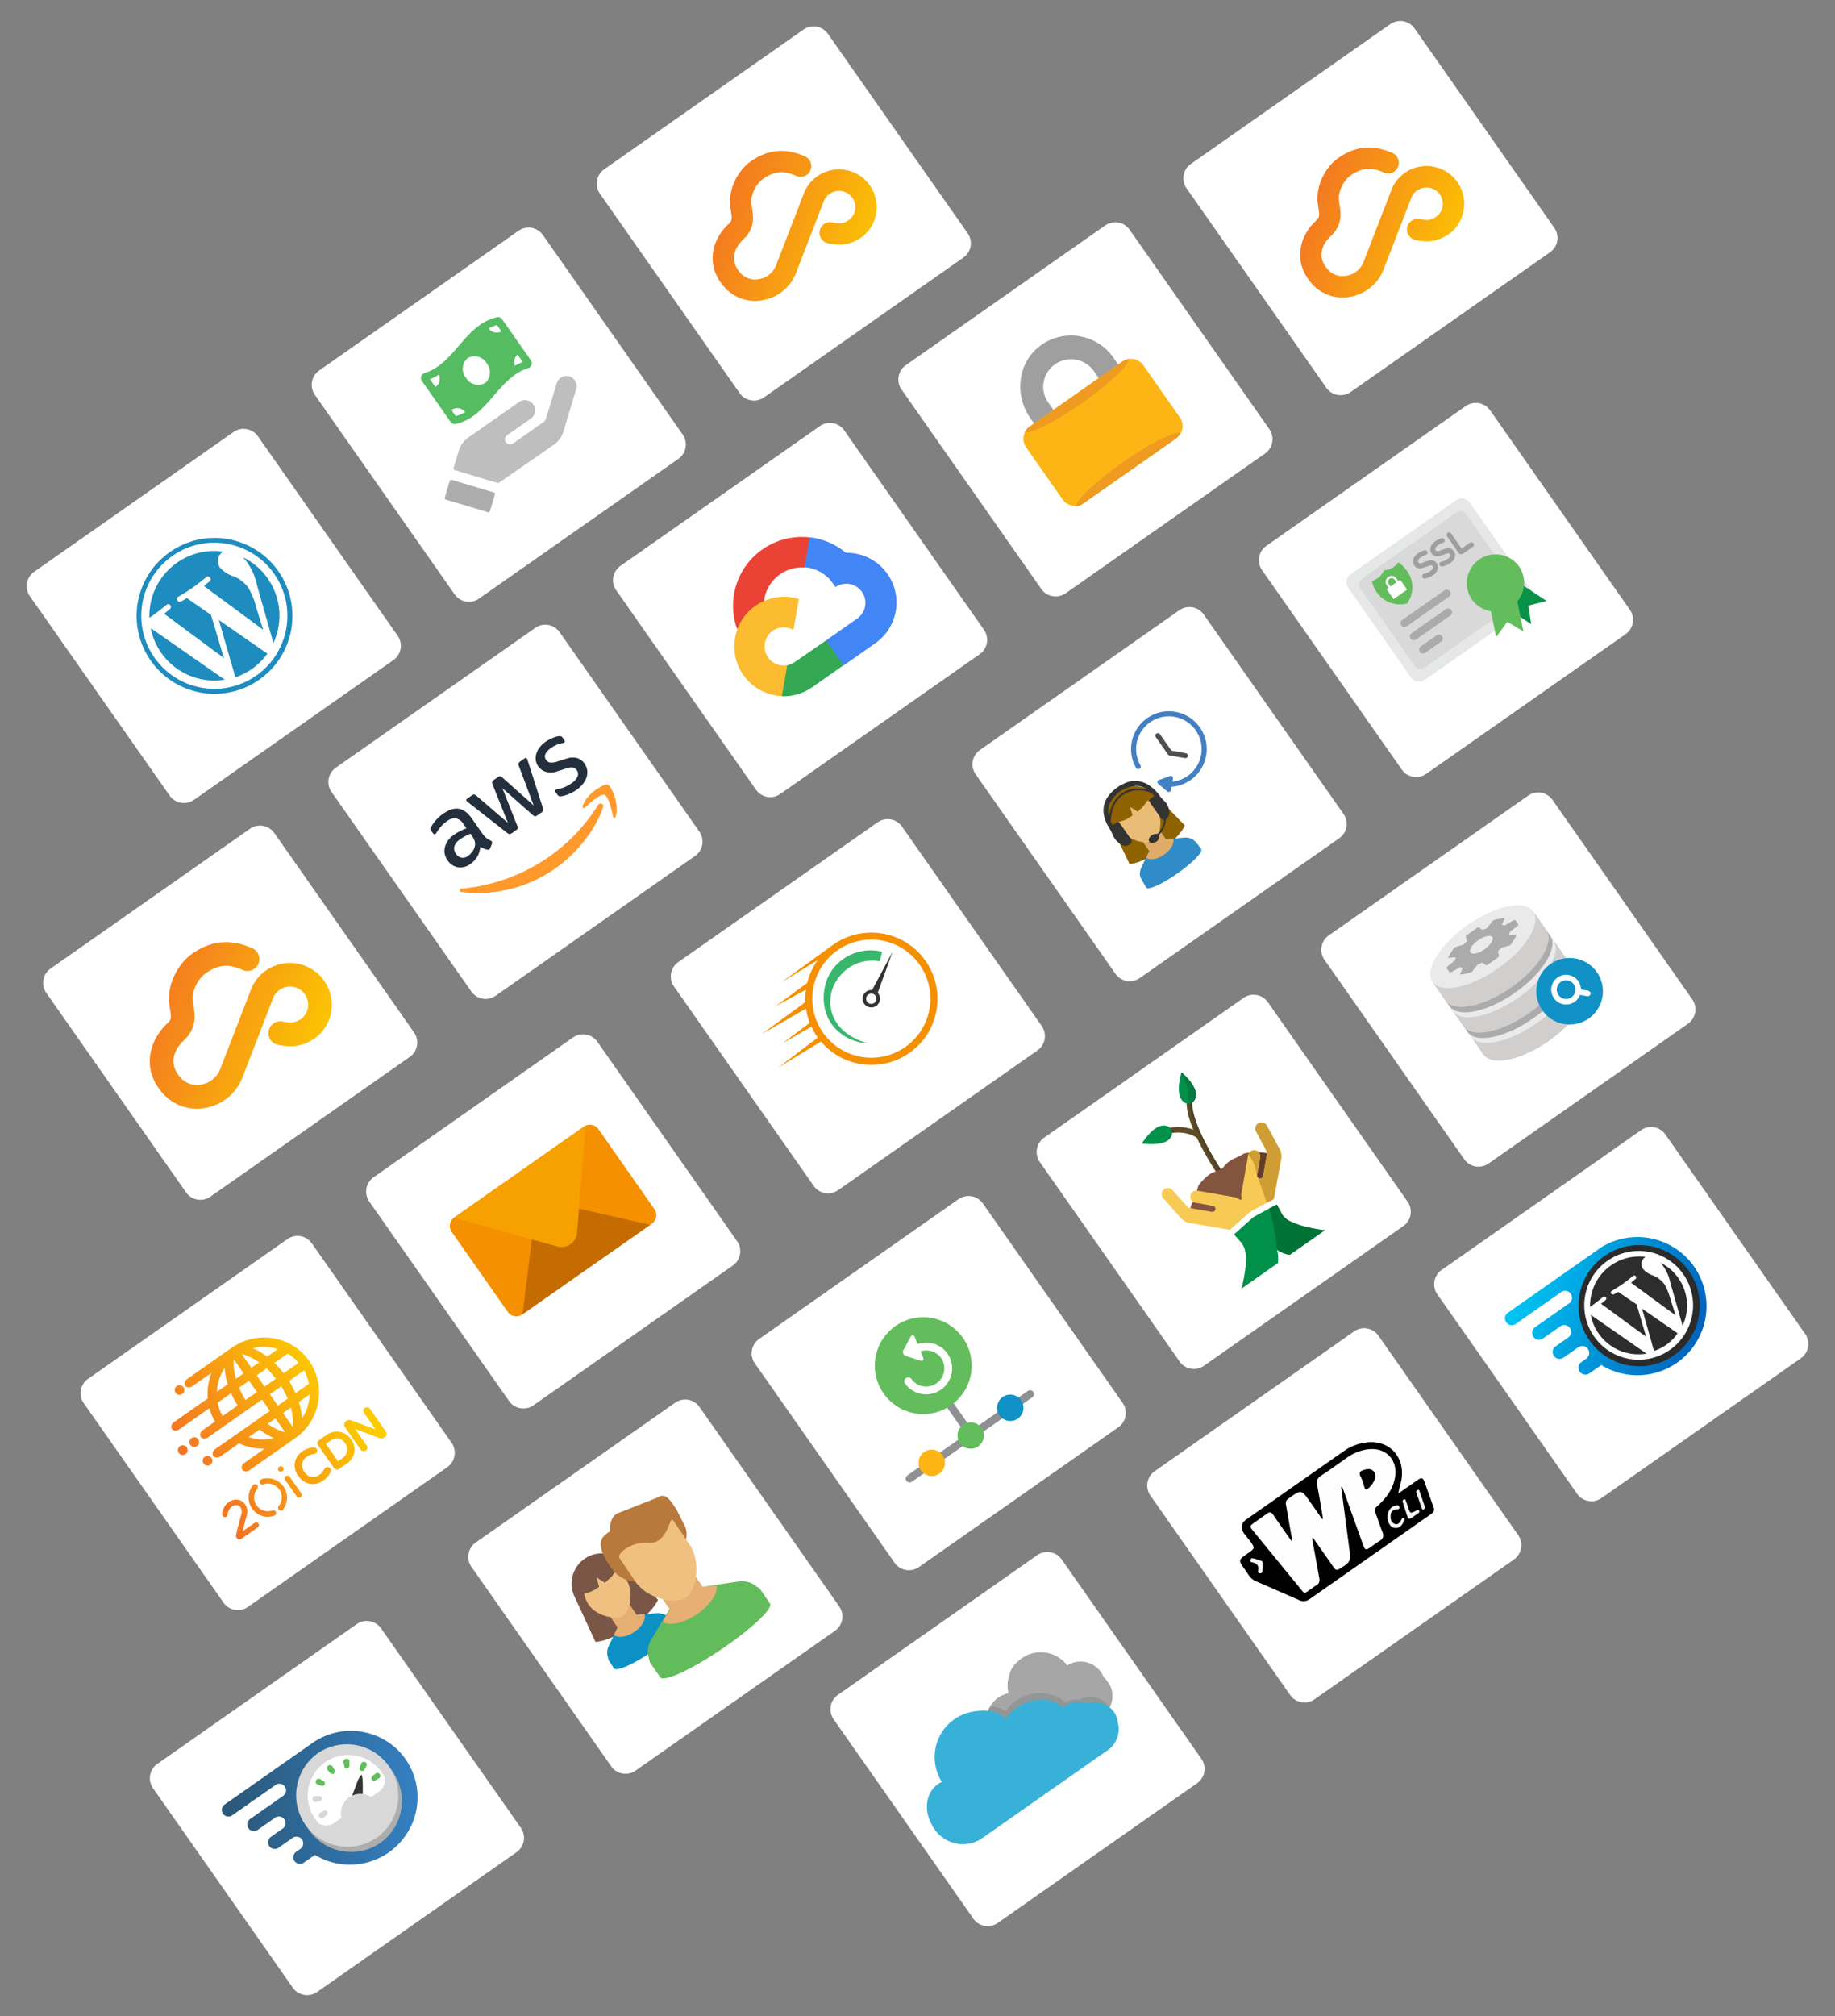 <?xml version="1.0" encoding="UTF-8"?> <svg xmlns="http://www.w3.org/2000/svg" xmlns:xlink="http://www.w3.org/1999/xlink" xmlns:v="https://vecta.io/nano" viewBox="0 0 942.227 1035.016"><rect x="0" y="0" width="942.227" height="1035.016" fill="#808080" stroke="none"/><style><![CDATA[.AU{fill:#fff}.AV{fill:none}.AW{stroke-linecap:round}.AX{stroke-linejoin:round}.AY{stroke-miterlimit:4}.AZ{fill:#eaeaea}.Aa{stroke-miterlimit:10.001}.Ab{stroke-width:4}.Ac{fill:#63bd5c}.Ad{fill:#d0cfce}.Ae{fill:#acabab}.Af{fill:#7a5647}.Ag{fill:#d8d8d8}.Ah{fill:#9e9e9e}.Ai{stroke:#9f9f9f}.Aj{fill:#8f6200}]]></style><g transform="translate(6494.43)"><use xlink:href="#H" class="AU"></use><g transform="translate(-4052.642 562.823)"><linearGradient id="A" gradientUnits="userSpaceOnUse" x1="-2268.364" y1="170.232" x2="-2267.385" y2="169.232" gradientTransform="matrix(78.123 -54.753 -40.713 -58.09 182476.047 -114205.617)"><stop offset="0" stop-color="#00c6f4"></stop><stop offset="1" stop-color="#0053b3"></stop></linearGradient><path d="M-1620.492 78.139l-21.168 14.836a1.28 1.28 0 0 0-.364.255l-25.181 17.648c-1.703.943-2.319 3.087-1.377 4.79s3.087 2.319 4.79 1.377l.058-.033a2.36 2.36 0 0 0 .491-.344l22.809-15.986c1.503-1.256 3.74-1.055 4.996.448a3.55 3.55 0 0 1-.448 4.996l-17.918 12.558c-1.504 1.255-1.706 3.491-.451 4.995 1.108 1.328 3.013 1.663 4.508.793l9.139-6.405a3.52 3.52 0 1 1 4.044 5.764l-6.198 4.344a3.55 3.55 0 0 0-1.284 4.849 3.55 3.55 0 0 0 4.849 1.284 2.36 2.36 0 0 0 .491-.344l7.304-5.119c1.616-1.133 3.844-.741 4.977.875s.741 3.844-.875 4.976l-2.129 1.492a3.55 3.55 0 1 0 3.416 6.227l.067-.038a2.36 2.36 0 0 0 .491-.344l5.871-4.114c16.691 10.253 38.533 5.035 48.787-11.656s5.035-38.533-11.656-48.787a35.47 35.47 0 0 0-38.256.721l.217-.057z" fill="url(#A)"></path><circle cx="-1600.149" cy="107.577" r="28.428" class="AU"></circle><path d="M-1598.654 108.984l6.158 21.737c2.252-.752 4.383-1.828 6.327-3.192 2.279-1.606 4.253-3.605 5.831-5.903l-.308-.165-18.008-12.477zm9.434-23.623a21.9 21.9 0 0 1 1.625 2.046c1.694 2.495 2.881 5.3 3.492 8.253l6.267 22.078c5.63-12.051.601-26.393-11.322-32.289l-.062-.088z" fill="#2b2b2b"></path><path d="M-1620.911 121.809c5.523 7.884 15.087 11.889 24.58 10.294l-28.615-19.918c.614 3.468 1.992 6.756 4.035 9.624l-.001-.001zm33.802-25.251a13.19 13.19 0 0 0-5.632-4.492c-2.061-.627-3.912-1.806-5.351-3.41-1.406-1.933-.981-4.639.95-6.048l.278-.195c-13.822-1.774-26.467 7.987-28.252 21.807a27.12 27.12 0 0 0-.235 3.892l1.324-.928c2.135-1.496 5.273-4.11 5.273-4.11a1.1 1.1 0 0 1 1.462-.006 1.04 1.04 0 0 1 .005 1.462l-.149.104s-1.022.907-2.241 1.856l23.144 16.935-4.902-16.629-9.494-6.414c-.722.496-1.487.925-2.286 1.283a1.04 1.04 0 0 1-1.372-.504c-.219-.451-.067-.994.354-1.267 0 0 3.59-2.103 5.616-3.523s5.293-4.123 5.293-4.123a1.02 1.02 0 0 1 1.43 1.45l-.165.116s-1.022.907-2.226 1.878l22.892 16.757-2.642-8.312c-.714-2.682-1.764-5.264-3.123-7.684l.049.103z" fill="#2d2d2d"></path><path d="M-1618.136 82.094c-14.015 9.947-17.313 29.371-7.367 43.386s29.371 17.313 43.386 7.366 17.313-29.371 7.366-43.386c-9.864-13.898-29.071-17.276-43.085-7.578l-.301.211zm33.724 48.119c-12.663 8.813-30.072 5.693-38.885-6.97s-5.693-30.072 6.97-38.885 30.072-5.693 38.885 6.97c8.773 12.604 5.726 29.926-6.821 38.781l-.149.104z" fill="#2b2b2b"></path></g></g><path d="M592.899 755.265l102.39-71.761a8.98 8.98 0 0 1 12.503 2.199l71.762 102.392a8.98 8.98 0 0 1-2.199 12.503l-102.39 71.761a8.98 8.98 0 0 1-12.503-2.199L590.7 767.768a8.98 8.98 0 0 1 2.199-12.503z" class="AU"></path><path d="M718.075 766.666l9.615-6.731c2.372-1.641 2.943-1.45 3.915 1.247l4.478 12.509c.557 1.507.354 2.436-1.095 3.446l-62.396 43.699a5.28 5.28 0 0 1-5.638.543l-22.271-9.727c-2.831-1.21-3.957-3.859-5.569-6.086-3.367-4.656-3.318-4.69 1.455-8.036 3.933-2.756 3.949-2.768 1.166-6.58l-2.932-3.694c-1.93-2.746-1.553-5.339 1.17-7.252l50.566-35.407a24.88 24.88 0 0 1 10.14-3.956c11.803-2.049 20.637 6.496 19.02 18.386-.343 2.518-1.337 4.837-1.624 7.64"></path><path d="M688.668 763.404l4.467 33.975c.44 3.007-.204 4.777-2.815 6.41-4.512 2.822-3.845 3.216-6.946-1.236L674.1 789.32c-.564.734-.2 1.361-.095 1.952l3.37 18.548c.408 2.039-.006 3.384-1.879 4.277-.377.222-.739.471-1.082.743-5.446 3.62-3.822 4.15-8.208-1.127l-22.6-27.629c-2.05-2.505-2.044-2.664.683-4.581l6-4.253c1.688-1.369 2.601-.947 3.72.734 2.892 4.342 5.955 8.57 9.215 13.221.341-1.768-.17-2.982-.375-4.204l-2.517-14.445a2.85 2.85 0 0 1 1.337-3.285c6.541-4.682 6.516-4.717 11.063 1.772l6.12 8.732.465-.166c-.962-5.616-1.77-11.265-2.956-16.833-.538-2.527-.018-3.957 2.182-5.364 4.497-2.876 8.789-6.07 13.161-9.143a23.73 23.73 0 0 1 10.615-4.221c9.257-1.245 15.653 5.428 13.949 14.649-1.118 6.045-4.703 10.651-9.167 14.585-1.212 1.069-1.401 1.865-.863 3.264 1.253 3.26 2.246 6.625 3.588 9.842.935 2.238.398 3.619-1.607 4.791-1.507.881-2.88 1.989-4.318 2.99-2.586 1.8-2.997 1.682-4.025-1.186l-10.336-28.817a6.95 6.95 0 0 0-.478-.904l-.393.139" fill="#fefefe"></path><path d="M713.499 782.535c-2.196-3.438-.847-8.377 2.483-9.445.839-.269 2.119-.755 2.516.395.505 1.469-.828 1.28-1.754 1.389-1.769.211-2.576 1.435-2.685 3.039-.113 1.672.073 3.42 1.802 4.287 1.941.974 2.804-.517 3.659-1.878.284-.45.278-1.372 1.181-.974.808.357.448 1.05.196 1.572-.809 1.67-1.701 3.31-3.849 3.482-1.455.166-2.862-.576-3.546-1.87" fill="#f7f7f7"></path><path d="M726.251 778.225c-3.006 2.107-3.005 2.106-4.14-1.414l-1.697-5.22c-.231-.69-.505-1.42.372-1.796 1.104-.474 1.042.602 1.271 1.148.37.882.627 1.816.927 2.722 1.134 3.448 1.136 3.452 4.231 1.814.452-.239.894-.684 1.354-.11.506.626.199 1.107-.384 1.501l-1.933 1.355" fill="#f5f5f5"></path><path d="M642.578 799.946c1.667-.046 3.115.863 4.69 1.224 1.011.233 1.09.937 1.038 1.79l-.126 3.651a1.01 1.01 0 0 1-.951 1.069c-.081.005-.162 0-.242-.015a.91.91 0 0 1-1.044-.758c-.022-.141-.011-.285.032-.421.59-2.656-.497-3.973-3.123-4.456-1.298-.239-.887-1.212-.274-2.088" fill="#f9f9f9"></path><path d="M729.916 773.954l-2.608-7.544c-.213-.626-.165-1.251.556-1.516.879-.322.945.369 1.144.964l2.544 7.353c.298.807.227 1.341-.605 1.643-.797.29-.757-.45-1.03-.899" fill="#f1f1f1"></path><path d="M705.564 755.58a4.38 4.38 0 0 1 .144 4.347c-.676 1.51-1.663 2.861-2.897 3.964-1.129 1.057-1.839 1.065-2.306-.64-.465-1.85-1.111-3.65-1.93-5.374-1-1.986.019-2.723 1.6-3.224 1.976-.626 3.932-.877 5.392.929" fill="#020202"></path><use xlink:href="#H" x="6184.424" y="218.142" class="AU"></use><path d="M569.181 863.946c-.077-.11-.168-.205-.249-.312l-.252-.402c-.581-.828-1.246-1.559-1.967-2.208a12.75 12.75 0 0 0-1.12-2.182c-3.796-5.918-11.671-7.637-17.589-3.84a17.02 17.02 0 0 0-17.584-6.319c-3.059.736-5.711 2.268-7.821 4.307-2.234 1.811-3.7 4.234-4.316 6.827a16.92 16.92 0 0 0-.428 9.395c-1.551.406-3.052.981-4.476 1.717l-.034.021a14.98 14.98 0 0 0-4.845 20.619 9.75 9.75 0 0 0-3.833 1.621c-3.738 3.035-4.634 8.378-2.089 12.466.005.008.01.016.015.024a9.45 9.45 0 0 0 12.998 3.097l31.305-21.94c4.744 2.038 11.071 1.296 16.391-2.432 7.493-5.252 10.132-14.411 5.894-20.458z" fill="#a6a6a6"></path><path d="M569.364 894.341l-65.694 46.042-7.835-47.39 11.564-10.593s-.717-4.822 1.116-5.751c2.393-1.144 5.688.274 8.024 1.826 1.142-1.827 2.59-3.443 4.283-4.776h0c7.779-6.154 18.8-6.043 26.453.268a8.33 8.33 0 0 1 6.905-1.29c5.724-3.48 11.417-1.435 15.527 3.67a11.55 11.55 0 0 1-1.229 2.289l.886 15.705z" opacity=".12" fill="#0d2830"></path><path d="M573.951 884.189c-.188-1.896-.828-3.729-1.963-5.35-2.991-4.268-8.53-5.835-13.837-4.406-4.073-1.213-8.563-.659-12.226 1.908-.056.039-.104.084-.158.124-4.645-3.672-10.726-4.82-16.14-3.059-3.06.662-6.021 1.997-8.633 4.081-1.693 1.333-3.142 2.949-4.283 4.776-.929-.615-1.887-1.15-2.863-1.619-.202-.218-.406-.415-.615-.558-2.417-1.677-6.621-2.104-10.644-1.768-.756.039-1.507.124-2.252.236l-.419.059-.17.03a23.65 23.65 0 0 0-15.908 10.303c-.736 1.112-1.358 2.275-1.888 3.468a12.26 12.26 0 0 0-.669 1.678 23.71 23.71 0 0 0 2.343 20.702c-.71.314-1.399.689-2.053 1.148-6.099 4.274-7.354 13.163-3.199 20.567a17.7 17.7 0 0 0 1.931 3.218 17.68 17.68 0 0 0 23.452 4.324l65.695-46.042c4.262-3.389 5.862-8.883 4.501-13.82z" fill="#38b1d9"></path><path d="M682.276 480.217l102.39-71.761a8.98 8.98 0 0 1 12.503 2.199l71.762 102.392a8.98 8.98 0 0 1-2.199 12.503l-102.39 71.761a8.98 8.98 0 0 1-12.503-2.199L680.076 492.72a8.98 8.98 0 0 1 2.199-12.503z" class="AU"></path><path d="M812.636 504.143l-6.121-8.734-51.651 36.2 6.811 9.717c4.319 6.162 19.437 3.015 33.666-6.957s22.277-23.063 17.958-29.224c-.233-.331-.433-.675-.662-1.003z" class="Ad"></path><path d="M806.963 496.049l-3.439-4.907-2.635 1.847c-6.803-.748-17.384 2.874-27.57 10.012s-17.201 15.848-18.8 22.491l-2.648 1.856 3.444 4.914c4.316 6.159 19.378 3.051 33.646-6.95s22.328-23.099 18.013-29.256l-.012-.008z" class="AZ"></path><path d="M797.137 482.25l-51.519 36.107 7.924 11.374c4.33 6.179 19.397 3.078 33.666-6.922s22.322-23.108 17.993-29.284l-7.956-11.351-.108.076z" class="Ae"></path><path d="M802.594 489.815l-6.124-8.738-51.651 36.2 6.811 9.717c4.319 6.162 19.437 3.015 33.666-6.957s22.276-23.063 17.958-29.224c-.233-.332-.416-.662-.657-1.005l-.003.007z" class="Ad"></path><path d="M797.731 482.876l-3.444-4.914-2.635 1.847c-6.804-.748-17.384 2.875-27.569 10.013s-17.201 15.848-18.803 22.487l-2.648 1.856 3.444 4.914c4.319 6.162 19.381 3.055 33.649-6.946s22.328-23.099 18.01-29.26l-.004.003z" class="AZ"></path><path d="M787.888 469.053l-51.519 36.107 7.928 11.379c4.327 6.174 19.397 3.078 33.666-6.922s22.321-23.109 17.993-29.284l-7.96-11.357-.108.076z" class="Ae"></path><path d="M793.371 476.655l-6.131-8.749-51.651 36.2 6.81 9.717c4.319 6.162 19.437 3.015 33.666-6.957s22.277-23.063 17.958-29.224c-.234-.332-.436-.679-.651-.987z" class="Ad"></path><path d="M787.242 467.901c-4.318-6.161-19.385-3.052-33.649 6.946s-22.328 23.099-18.01 29.26 19.385 3.052 33.649-6.946 22.329-23.098 18.01-29.26z" class="AZ"></path><path d="M819.955 499.074c5.415 7.728 3.54 18.382-4.188 23.796s-18.381 3.54-23.796-4.188-3.54-18.378 4.185-23.794a17.09 17.09 0 0 1 23.798 4.184z" fill="#1192c6"></path><path d="M777.959 472.244c.02.011.277.36.574.785l1.082 1.562c-.005.01-.038.14-.086.276a4.56 4.56 0 0 1-.793.825l-1.708 1.375-1.831 1.48a2 2 0 0 0-.11.566l-.185.97c.321.007.643-.009.962-.048l2.048-.214a2.84 2.84 0 0 1 .71.027c.105.04-.264.942-.65 1.643s-1.684 2.695-1.797 2.847l-.531.647a4.87 4.87 0 0 1-.436.305c-.26.113-.526.21-.798.29l-1.622.475-1.842.546c-.081.068-.157.141-.227.219s-.462.472-.695.702l-.896.891c-.028.02-.012.11.002.148l.155.434c.06.171.234.802.279 1.003.069.337.092.682.069 1.025a16.11 16.11 0 0 1-2.242 1.786l-3.391 2.377c-.028.02-.275.151-.48.241a1 1 0 0 1-.586.035l-.411-.297-.854-.599-.631-.441-.821.378-1.457.669c-.043.024-.508.619-.954 1.217l-1.976 2.5a6.25 6.25 0 0 1-1.627.615l-2.582.569c-.567.103-1.143.153-1.72.15-.133-.037-.064-.474-.016-.585l.567-1.19.781-1.633a8.91 8.91 0 0 0-1.121-.18l-.422-.176-.033-.012c-.044.031-.327.188-.615.365l-1.921 1.173-2.111 1.235a1.4 1.4 0 0 1-.608.06l-.575-.778-1.053-1.502a2.27 2.27 0 0 1 .057-.302c.288-.375.623-.713.997-1.003l1.867-1.505 1.48-1.199c.056-.177.088-.36.096-.545.023-.248.19-.962.186-.985-.3-.015-.6-.002-.897.039l-2.219.237-.291.036-.37.047c0-.185.021-.37.062-.55.025-.059.391-.727.747-1.359l1.648-2.632a10.12 10.12 0 0 1 .832-.923l.205-.09.149-.069a52.83 52.83 0 0 1 1.546-.473l2.558-.767a8.62 8.62 0 0 0 .645-.648l1.169-1.165c.026-.031.007-.135-.013-.193l-.189-.559-.281-1.014c-.044-.346-.036-.697.021-1.041l.327-.265 5.367-3.761.377-.252c.254.001.505.055.737.158l.655.466.76.547a1.8 1.8 0 0 0 1.107-.138l1.587-.755.815-1.125 1.639-2.192a3.69 3.69 0 0 1 .485-.447c.507-.241 1.04-.422 1.589-.541l2.525-.541a9.32 9.32 0 0 1 1.697-.14c.129.04.048.485-.008.602l-.572 1.2-.756 1.61c.178.058.363.093.55.103.272.031.959.211 1.014.214a1.19 1.19 0 0 0 .339-.154l.794-.484 1.904-1.156 1.606-.941c.206-.068.423-.1.64-.096z" class="Ae"></path><path d="M766.294 481.075c-.897-1.279-4.149-.551-7.269 1.635s-4.914 4.995-4.017 6.274 4.153.548 7.269-1.635 4.914-4.995 4.017-6.274z" class="AZ"></path><g stroke="#fff" stroke-width="2.837" class="AV"><path d="M809.242 504.489a6.21 6.21 0 0 1-1.521 8.645 6.21 6.21 0 0 1-8.645-1.52 6.21 6.21 0 0 1 1.521-8.645 6.21 6.21 0 0 1 8.645 1.52h0z" class="Aa"></path><path d="M810.335 509.138l4.938.869" class="AW AX AY"></path></g><use xlink:href="#H" x="6290.311" y="-67.898" class="AU"></use><g fill="#5e4a25"><path d="M614.543 584.082c-1.664-1.069-3.509-1.826-5.444-2.235a19.73 19.73 0 0 0-13.528 1.926l-1.286-2.541a22.66 22.66 0 0 1 15.59-2.133 18.75 18.75 0 0 1 6.348 2.68l-1.678 2.3.839-1.151-.839 1.157-.001-.003z"></path><path d="M630.155 610.172c-3.928-5.5-7.574-11.195-10.926-17.064-7.211-12.711-10.524-22.381-9.849-28.75l2.832.301c-.605 5.675 2.676 15.023 9.48 27.022a197.96 197.96 0 0 0 10.76 16.815l-2.297 1.677z"></path></g><path d="M607.006 550.648a.31.31 0 0 0-.467.146c-3.553 13.663 1.451 15.651 3.759 15.878.685.067 1.369-.137 1.905-.569 1.805-1.464 5.07-5.961-5.199-15.455" fill="#00904a"></path><g opacity=".2"><path d="M607.005 550.647c-.064-.043-.143-.061-.22-.049.84 3.912 3.398 5.246 3.511 13.864.023.206.065.41.126.608l.004.024.051.26.005.03c.018.089.032.179.048.264l.004.037.038.218.008.054.04.231.004.03.025.193.009.06.022.206c1.319 13.034 15.387 35.258 15.387 35.258l1.35-.862a188.18 188.18 0 0 1-5.716-9.395c-6.238-11.002-9.512-19.771-9.55-25.529l.061-.042c1.805-1.464 5.069-5.96-5.199-15.455" fill="#231f20"></path></g><path d="M611.787 622.243s-1.356-1.989.534-4.771 2.338-7.755 3.249-9.116 4.628-5.522 7.36-6.502 4.273-1.443 5.603-3.097a14.29 14.29 0 0 1 5.413-4.102c1.656-.71 3.264-1.527 4.814-2.445 1.302-.625 8.653-.793 10.895-.277s5.505-2.203 5.505-2.203l-3.444 16.092-12.657 13.023-18.697 9.373-6.562-.789-2.013-5.184v-.001z" fill="#83553f"></path><path d="M646.562 610.031l5.156-4.206 3.439-16.089s-3.264 2.719-5.504 2.201c-2.735-.425-5.515-.48-8.265-.164 2.93 6.639 3.215 12.833 5.176 18.255" fill="#633c2d"></path><path d="M646.255 576.569c-1.526.826-2.098 2.729-1.281 4.259l5.338 9.99a2.52 2.52 0 0 1 .259 1.62l-1.665 9.493-.306 1.747c-.149.857-.965 1.431-1.822 1.281s-1.431-.965-1.281-1.822l1.581-8.992a3.15 3.15 0 0 0-2.545-3.651 3.15 3.15 0 0 0-3.651 2.545l-.004.022-1.688 9.558-1.132 6.482-.536 3.041c-.169.971-.147 1.966.066 2.929.089.362-.133.727-.494.815-.177.043-.364.013-.518-.083-.788-.54-1.662-.94-2.586-1.182l-3.042-.535-6.48-1.148-9.561-1.682a3.15 3.15 0 0 0-3.657 2.537 3.15 3.15 0 0 0 2.537 3.657l.021.004 8.994 1.58c.857.152 1.428.97 1.276 1.826s-.97 1.428-1.826 1.276l-1.742-.309-9.493-1.676c-.553-.097-1.058-.378-1.433-.797l-7.573-8.413a3.15 3.15 0 0 0-4.45-.251c-1.298 1.16-1.41 3.152-.251 4.45l9.146 10.262c1.145 1.286 2.696 2.142 4.394 2.426l7.759 1.342 12.608 2.132a.63.63 0 0 0 .523-.15l8.871-7.904c.844-.752 1.772-1.402 2.767-1.939l10.457-5.642c.167-.091.284-.253.319-.44l2.297-12.58 1.388-7.752c.31-1.69.034-3.436-.781-4.948l-6.526-12.1c-.828-1.529-2.739-2.099-4.27-1.274" fill="#f7ca55"></path><path d="M637.469 661.543a73.83 73.83 0 0 0 1.883-9.686 37.14 37.14 0 0 0 .227-7.837 10.66 10.66 0 0 0-2.034-5.907l-.008-.011-3.602-4.043c-.177-.199-.16-.504.038-.683l8.949-7.968c.514-.458 1.08-.854 1.686-1.181l10.543-5.693c.235-.126.528-.038.655.197l2.573 4.764c.009.016.017.032.024.049a10.54 10.54 0 0 0 4.75 3.74 40.35 40.35 0 0 0 7.37 2.516 81.09 81.09 0 0 0 9.705 1.777l-17.983 12.603a16.4 16.4 0 0 1-5.417-1.868 3.46 3.46 0 0 1-1.173-1.022l.003.004a14.23 14.23 0 0 1 .445 2.029 19.25 19.25 0 0 1 .085 5.099l-18.721 13.121h.002zm-50.927-74.888a.31.31 0 0 0 .141.415h0c.023.011.047.019.072.024 14.046 1.466 15.263-3.784 15.146-6.096a2.63 2.63 0 0 0-.849-1.801c-1.717-1.568-6.659-4.126-14.511 7.457" fill="#00904a"></path><path d="M650.404 617.517l3.405-1.837c.167-.091.283-.253.319-.439l2.298-12.579 1.386-7.751a7.56 7.56 0 0 0-.78-4.957l-6.531-12.097a3.15 3.15 0 1 0-5.549 2.984l5.339 9.991a2.52 2.52 0 0 1 .259 1.62l-1.667 9.49-.305 1.752a1.56 1.56 0 0 1-2.863.558 221.43 221.43 0 0 1 4.695 13.272m-4.912-14.372l1.583-8.993c.276-1.719-.894-3.336-2.613-3.612-1.554-.25-3.053.685-3.514 2.189 2.249 2.774 3.379 4.736 4.536 10.96-.027-.18-.024-.364.01-.543" fill="#ce9e34"></path><path d="M680.228 631.58c-3.59-.437-7.147-1.112-10.648-2.022-2.201-.577-4.35-1.34-6.423-2.279a11.72 11.72 0 0 1-4.4-3.209l-.019-.028a5.15 5.15 0 0 1-.33-.502.46.46 0 0 0-.024-.049l-1.711-3.179-.854-1.59c-.127-.235-.421-.323-.656-.196l-3.578 1.933a99.45 99.45 0 0 1 4.081 20.833 3.46 3.46 0 0 0 1.167 1.014 16.4 16.4 0 0 0 5.419 1.865l17.976-12.591z" fill="#007236"></path><use xlink:href="#H" x="6143.97" y="35.419" class="AU"></use><path d="M496.581 733.75l-13.015-18.57m-16.5 43.876l61.868-43.361" stroke="#8e9092" class="AV AW AX AY Ab"></path><circle cx="498.431" cy="736.961" r="6.776" class="Ac"></circle><circle cx="478.432" cy="750.977" r="6.776" fill="#fdb515"></circle><circle cx="518.761" cy="722.712" r="6.776" fill="#1192c6"></circle><circle cx="474.059" cy="701.074" r="24.858" class="Ac"></circle><path d="M466.373 709.123a11.34 11.34 0 0 0 18.57-13.015 11.34 11.34 0 0 0-15.792-2.778h0" stroke="#fff" class="AV AW AX AY Ab"></path><g class="AU"><path d="M473.987 696.85c.549 1.336-.127 2.067-1.504 1.622l-7.28-2.348c-1.126-.31-1.787-1.474-1.477-2.599a2.11 2.11 0 0 1 .223-.522l3.55-6.599c.685-1.268 1.699-1.223 2.245.117l4.243 10.33z"></path><use xlink:href="#H" x="5998.468" y="139.916"></use></g><g fill="#dbdada"><circle cx="311.935" cy="817.381" r="3.353"></circle><circle cx="315.271" cy="822.381" r="3.074"></circle></g><path d="M337.843 821.234s-1.84 5.898-13.671 13.847-18.426 7.794-18.426 7.794l-10.24-22.168 25.722-17.346 16.619 17.87-.005.003z" class="Af"></path><path d="M344.075 830.86l-1.578-1.279a8.4 8.4 0 0 0-4.763-1.439l-10.454.667a20.48 20.48 0 0 0-5.402 1.056l-1.945 1.363c-1.124 1.434-2.099 2.977-2.913 4.607l-4.55 9.326a8.13 8.13 0 0 0-.549 4.822l.549 2.004-.118.083 2.934 4.429c1.123 1.602 9.225-1.688 18.116-7.749s15.068-12.097 13.98-13.893l-2.934-4.428-.377.434h0l.003-.001z" fill="#0d91c5"></path><path d="M326.857 828.932l-1.041-1.485-6.268-9.432-9.772 6.507 6.27 9.433 1.043 1.488-.629 1.295-1.255 2.59c2.097 1.773 6.423 1.13 10.392-1.482s6.28-6.619 5.329-9.194l-4.066.285h0l-.005-.005z" fill="#e6af73"></path><circle cx="309.004" cy="812.953" r="15.51" class="Af"></circle><path d="M321.51 810.837c4.137 6.144 2.049 16.314-1.464 18.602s-13.711.398-17.77-5.632-3.153-13.996 2.188-17.573 12.917-1.542 17.046 4.603z" fill="#f0c081"></path><path d="M317.047 805.438l-3.008 3.985-3.456 3.104-4.328-2.768 1.359 4.85c-2.431 1.911-5.312 3.166-8.366 3.645l-4.457-6.601 18.095-12.169 4.171 5.951h0l-.009.004z" class="Af"></path><path d="M335.101 790.059c4.778 7.059 3.707 16.001-2.209 19.976s-14.616 1.539-19.399-5.519c-9.598-14.431-3.705-16.003 2.213-19.979s14.698-1.426 19.397 5.52l-.002.002z" fill="#b8793c"></path><path d="M386.884 813.305a12.4 12.4 0 0 0-7.67-1.449l-17.418 2.658a60.31 60.31 0 0 0-9.138 2.308l-3.628 2.373c-2.106 2.334-3.995 4.855-5.642 7.532l-9.061 15.055c-1.333 2.352-1.881 5.067-1.564 7.751l.86 3.665 5.579 8.203.114-.08c2.598 1.758 16.022-4.405 30.943-14.521s25.813-20.136 25.238-23.148l.116-.082-5.58-8.203c-1.133-.55-2.192-1.241-3.152-2.057h0l.002-.005z" fill="#62bc5b"></path><path d="M348.075 796.148l-9.088 6.027a10.66 10.66 0 0 1-14.496-3.153l-8.848-5.062c-3.244-4.888-3.682-13.793.975-16.892l20.585-8.108c4.656-3.094 6.926 1.119 10.261 6.121l3.256 6.593c3.254 4.731 2.073 11.201-2.641 14.478h0l-.004-.005z" fill="#b8793c"></path><path d="M360.866 814.654l-1.444-2.06-9.149-13.55-17.062 11.445 9.233 13.662 1.524 2.174-1.159 2.006-2.535 4.165c3.196 2.368 10.563.957 17.51-3.742s11.177-11.076 10.038-14.883l-6.957.782z" fill="#e6af73"></path><path d="M345.339 780.319c-1.443-2.059-2.615 12.58-12.283 11.68-9.204-.715-16.343 5.653-15.011 7.79l5.098 7.518 4.057 6.031.114-.08c6.428 7.952 19.855 10.313 24.855 6.979s7.751-16.695 2.893-25.574l.114-.08-9.161-13.543-.676-.721h0v-.001z" fill="#f0c081"></path><g transform="translate(5795.246)"><use xlink:href="#H" x="39.726" y="253.563" class="AU"></use><g transform="translate(-3711.736 657.003)"><linearGradient id="B" gradientUnits="userSpaceOnUse" x1="-1969.614" y1="265.92" x2="-1869.089" y2="265.92"><stop offset="0" stop-color="#2a5776"></stop><stop offset="1" stop-color="#3480c3"></stop></linearGradient><path d="M-1943.454 252.065l-.143.108-24.549 17.205a3.39 3.39 0 0 0-.873 4.71l.035.049a3.39 3.39 0 0 0 4.641.847l22.319-15.643a3.41 3.41 0 0 1 3.995 5.527l-17.061 11.957a3.41 3.41 0 0 0 3.781 5.674l.05-.034 8.991-6.301a3.41 3.41 0 0 1 3.995 5.527l-6.133 4.298a3.41 3.41 0 0 0 3.826 5.645l7.212-5.055c1.516-1.157 3.683-.867 4.84.649s.867 3.683-.649 4.84l-2.279 1.597a3.41 3.41 0 0 0 3.831 5.641l5.811-4.073c11.76 7.13 26.621 6.645 37.891-1.236l.055-.038c3.827-2.688 7.069-6.124 9.531-10.1 7.304-11.606 6.954-26.456-.887-37.706l-.098-.139a34.03 34.03 0 0 0-9.72-9.213l-.279-.171c-11.532-7.033-26.105-6.706-37.31.837h0l-20.622 14.453-.147.103-.058.041z" fill="url(#B)"></path><use xlink:href="#I" fill="#adadad"></use><use xlink:href="#I" x="-1.869" y="-2.666" class="Ag"></use><path d="M-1888.647 262.533c2.332-1.778 3.34-4.801 2.54-7.623 0 0-.044-.128-1.582-2.321a20.87 20.87 0 0 0-34.289 23.788l.115.164 1.645 2.277c2.379 1.715 5.565 1.799 8.032.214l23.54-16.498z" class="AU"></path><path d="M-1915.499 272.966c.381.633.224 1.451-.365 1.897l-1.666 1.412a1.53 1.53 0 0 1-1.751-2.499l1.88-1.105c.618-.417 1.452-.296 1.925.281m-2.519-6.755a1.39 1.39 0 0 1-.322.918 1.62 1.62 0 0 1-.944.547l-2.138.399a1.33 1.33 0 0 1-1.083-.287c-.338-.267-.542-.669-.556-1.1a1.67 1.67 0 0 1 .338-1.183 1.37 1.37 0 0 1 1.034-.487l2.168-.019a1.55 1.55 0 0 1 1.007.365 1.2 1.2 0 0 1 .491.839" class="Ag"></path><g fill="#60be5b"><path d="M-1916.756 259.055a1.46 1.46 0 0 1-1.833.655l-2.044-.715a1.53 1.53 0 0 1-.603-2.069l.01-.007c.372-.666 1.172-.964 1.889-.702l1.891 1.062a1.43 1.43 0 0 1 .693 1.795m11.459-8.153a1.39 1.39 0 0 1-.92-.313 1.59 1.59 0 0 1-.542-.938l-.383-2.127c-.068-.387.039-.784.292-1.084a1.51 1.51 0 0 1 1.11-.565 1.66 1.66 0 0 1 1.174.308 1.34 1.34 0 0 1 .475 1.026l-.011 2.157c.002.37-.128.729-.367 1.012a1.24 1.24 0 0 1-.849.498"></path><path d="M-1912.113 253.469c-.626.385-1.44.238-1.893-.34l-1.4-1.649c-.435-.734-.193-1.682.542-2.117.656-.389 1.498-.241 1.982.349l1.094 1.864c.41.622.28 1.453-.3 1.92m13.946-1.406c-.649-.351-.924-1.138-.634-1.816l.737-2.045c.412-.741 1.341-1.015 2.09-.617a1.53 1.53 0 0 1 .69 1.878l-1.083 1.89a1.46 1.46 0 0 1-1.81.703m5.579 4.594a1.44 1.44 0 0 1 .361-1.903l1.666-1.412a1.53 1.53 0 0 1 1.751 2.499l-1.88 1.105c-.618.417-1.452.295-1.925-.281"></path></g><path d="M-1897.235 259.196c-.012-2.747-.325-5.038-.686-5.074a11.7 11.7 0 0 0-2.46 4.617l-3.232 8.409a3.7 3.7 0 0 0 2.311 5.397c2.069.199 3.908-1.318 4.107-3.388.028-.296.022-.594-.02-.888l-.02-9.074z" fill="#353535"></path><path d="M-1904.079 265.561a10.11 10.11 0 0 1 11.45 16.661 10.11 10.11 0 0 1-14.003-2.53 10.16 10.16 0 0 1 2.553-14.132" class="Ag"></path></g></g><use xlink:href="#H" x="6404.438" y="-371.746" class="AU"></use><path d="M693.568 294.736l54.09-37.909a5.09 5.09 0 0 1 7.09 1.247l32.201 45.946c1.614 2.302 1.056 5.477-1.247 7.091l-54.09 37.909c-2.303 1.613-5.477 1.055-7.09-1.247l-32.202-45.947a5.09 5.09 0 0 1 1.247-7.09" fill="#e6e7e7"></path><path d="M752.764 263.9l28.034 40a3.49 3.49 0 0 1-.854 4.859l-48.577 34.045a3.49 3.49 0 0 1-4.859-.853l-28.035-40.001a3.49 3.49 0 0 1 .854-4.859l48.576-34.045a3.49 3.49 0 0 1 4.859.852" fill="#d8d9d8"></path><path d="M766.713 307.544l7.875-11.939 19.541 12.895-9.368 2.39 1.489 9.553-19.538-12.899z" fill="#079247"></path><path d="M779.94 290.699a14.78 14.78 0 0 0-24.225 16.931 14.78 14.78 0 0 0 9.808 6.131l2.723 13.282 5.703-7.807 8.315 4.934-3.166-15.443a14.79 14.79 0 0 0 .842-18.029" class="Ac"></path><path d="M725.938 326.692l17.642-12.365m-12.887 19.15l8.143-5.707" stroke="#acabab" class="AV AW AX AY Ab"></path><path d="M728.878 289.642c.401.056.811.024 1.199-.091.561-.167 1.112-.364 1.651-.591.719-.295 1.458-.541 2.209-.739.586-.143 1.2-.139 1.784.012a2.81 2.81 0 0 1 1.578 1.205 2.94 2.94 0 0 1 .551 1.763c-.019.674-.223 1.331-.59 1.897a5.89 5.89 0 0 1-1.67 1.705 10.39 10.39 0 0 1-3.896 1.707.79.79 0 0 1-.452-.035.75.75 0 0 1-.493-.81c.025-.195.134-.369.299-.477.094-.065.2-.11.312-.132a8.37 8.37 0 0 0 3.238-1.392c1.673-1.172 2.125-2.309 1.355-3.409-.187-.278-.49-.458-.825-.49a2.87 2.87 0 0 0-1.122.106l-1.625.551a20.95 20.95 0 0 1-2.285.736c-.597.149-1.22.158-1.821.026a2.58 2.58 0 0 1-1.562-1.131c-.374-.522-.586-1.143-.61-1.785a3.62 3.62 0 0 1 .523-1.954c.441-.722 1.037-1.338 1.745-1.803a9.95 9.95 0 0 1 3.182-1.524.68.68 0 0 1 .812.286c.107.153.155.341.133.527a.63.63 0 0 1-.286.478.8.8 0 0 1-.27.103c-.922.263-1.794.679-2.579 1.231a4.3 4.3 0 0 0-1.542 1.721c-.278.548-.226 1.206.136 1.703.208.322.542.541.92.603" class="Ah"></path><path d="M728.878 289.642c.401.056.811.024 1.199-.091.561-.167 1.112-.364 1.651-.591.719-.295 1.458-.541 2.209-.739.586-.143 1.2-.139 1.784.012a2.81 2.81 0 0 1 1.578 1.205 2.94 2.94 0 0 1 .551 1.763c-.019.674-.223 1.331-.59 1.897a5.89 5.89 0 0 1-1.67 1.705 10.39 10.39 0 0 1-3.896 1.707.79.79 0 0 1-.452-.035.75.75 0 0 1-.493-.81c.025-.195.134-.369.299-.477.094-.065.2-.11.312-.132a8.37 8.37 0 0 0 3.238-1.392c1.673-1.172 2.125-2.309 1.355-3.409-.187-.278-.49-.458-.825-.49a2.87 2.87 0 0 0-1.122.106l-1.625.551a20.95 20.95 0 0 1-2.285.736c-.597.149-1.22.158-1.821.026a2.58 2.58 0 0 1-1.562-1.131c-.374-.522-.586-1.143-.61-1.785a3.62 3.62 0 0 1 .523-1.954c.441-.722 1.037-1.338 1.745-1.803a9.95 9.95 0 0 1 3.182-1.524.68.68 0 0 1 .812.286c.107.153.155.341.133.527a.63.63 0 0 1-.286.478.8.8 0 0 1-.27.103c-.922.263-1.794.679-2.579 1.231a4.3 4.3 0 0 0-1.542 1.721c-.278.548-.226 1.206.136 1.703.207.324.542.545.92.608z" class="AV Aa Ai"></path><path d="M737.714 283.449c.401.056.81.025 1.199-.091a16.12 16.12 0 0 0 1.651-.591c.719-.294 1.457-.541 2.209-.738.586-.143 1.199-.139 1.784.012.655.196 1.216.625 1.577 1.205a2.94 2.94 0 0 1 .552 1.763c-.019.674-.224 1.331-.591 1.897a5.88 5.88 0 0 1-1.67 1.705 10.39 10.39 0 0 1-3.895 1.704.79.79 0 0 1-.451-.036c-.337-.117-.543-.456-.494-.809a.67.67 0 0 1 .286-.474c.094-.066.2-.111.313-.132 1.166-.229 2.27-.704 3.238-1.392 1.672-1.172 2.124-2.308 1.354-3.408a1.12 1.12 0 0 0-.825-.49c-.374-.038-.752-.003-1.112.105l-1.625.551c-.747.289-1.51.534-2.285.736a3.98 3.98 0 0 1-1.821.026 2.58 2.58 0 0 1-1.562-1.131 3.26 3.26 0 0 1-.61-1.785 3.61 3.61 0 0 1 .522-1.954c.443-.724 1.04-1.34 1.749-1.806a9.94 9.94 0 0 1 3.181-1.524.68.68 0 0 1 .811.286c.107.153.155.34.134.526-.017.195-.122.372-.287.478-.083.051-.174.086-.27.103-.922.263-1.794.679-2.579 1.231a4.29 4.29 0 0 0-1.542 1.721c-.278.548-.226 1.206.136 1.703.208.322.542.541.921.603" class="Ah"></path><path d="M737.714 283.449c.401.056.81.025 1.199-.091a16.12 16.12 0 0 0 1.651-.591c.719-.294 1.457-.541 2.209-.738.586-.143 1.199-.139 1.784.012.655.196 1.216.625 1.577 1.205a2.94 2.94 0 0 1 .552 1.763c-.019.674-.224 1.331-.591 1.897a5.88 5.88 0 0 1-1.67 1.705 10.39 10.39 0 0 1-3.895 1.704.79.79 0 0 1-.451-.036c-.337-.117-.543-.456-.494-.809a.67.67 0 0 1 .286-.474c.094-.066.2-.111.313-.132 1.166-.229 2.27-.704 3.238-1.392 1.672-1.172 2.124-2.308 1.354-3.408a1.12 1.12 0 0 0-.825-.49c-.374-.038-.752-.003-1.112.105l-1.625.551c-.747.289-1.51.534-2.285.736a3.98 3.98 0 0 1-1.821.026 2.58 2.58 0 0 1-1.562-1.131 3.26 3.26 0 0 1-.61-1.785 3.61 3.61 0 0 1 .522-1.954c.443-.724 1.04-1.34 1.749-1.806a9.94 9.94 0 0 1 3.181-1.524.68.68 0 0 1 .811.286c.107.153.155.34.134.526-.017.195-.122.372-.287.478-.083.051-.174.086-.27.103-.922.263-1.794.679-2.579 1.231a4.29 4.29 0 0 0-1.542 1.721c-.278.548-.226 1.206.136 1.703.207.325.542.547.922.609z" class="AV Aa Ai"></path><path d="M755.685 278.852c.211.033.399.153.52.329.125.171.171.387.127.595a.79.79 0 0 1-.335.512l-5.093 3.569c-.498.345-1.182.225-1.532-.27l-5.969-8.518a.79.79 0 0 1-.143-.587c.03-.21.147-.397.323-.515.364-.255.866-.166 1.121.197l5.683 8.108 4.688-3.286a.78.78 0 0 1 .609-.137" class="Ah"></path><path d="M755.685 278.852c.211.033.399.153.52.329.125.171.171.387.127.595a.79.79 0 0 1-.335.512l-5.093 3.569c-.498.345-1.182.225-1.532-.27l-5.969-8.518a.79.79 0 0 1-.143-.587c.03-.21.147-.397.323-.515.364-.255.866-.166 1.121.197l5.683 8.108 4.688-3.286a.78.78 0 0 1 .609-.136z" class="AV Aa Ai"></path><path d="M718.051 288.76a12.8 12.8 0 0 1 2.983 2.563c.99 1.084 1.848 2.282 2.556 3.568 1.292 2.435 1.821 5.202 1.519 7.942a14.52 14.52 0 0 1-2.386 6.703.66.66 0 0 1-.351.281 14.39 14.39 0 0 1-13.355-3.389 15.37 15.37 0 0 1-3.489-4.897c-.45-.931-.738-1.94-1.097-2.914a1.35 1.35 0 0 1-.045-.249l1.791-.818a9.96 9.96 0 0 0 4.347-4.441.46.46 0 0 1 .399-.348 10.14 10.14 0 0 0 6.833-3.68 8.19 8.19 0 0 0 .297-.319" class="Ac"></path><path d="M719.071 297.803l3.433 4.898-6.93 4.857-3.433-4.898c-.02-.19.078-.372.247-.461.196-.121.379-.266.581-.407l-.898-1.281c-.805-1.117-.771-2.633.082-3.714l.316-.366.638-.447.137-.043c1.082-.528 2.376-.344 3.269.463.34.334.645.703.91 1.099l.55.785.581-.407a.47.47 0 0 1 .52-.08m-2.05 1.14l-.983-1.403c-.581-.739-1.623-.927-2.424-.436a1.83 1.83 0 0 0-.687 2.435c.294.526.675 1.007 1.021 1.511.007.01.03.01.055.015l3.019-2.123z" class="AU"></path><path d="M721.182 319.906l21.714-15.218" stroke="#acabab" class="AV AW AX AY Ab"></path><use xlink:href="#H" x="6257.375" y="-266.948" class="AU"></use><g fill="#d7d6d6"><path d="M583.562 418.456c1.342-.816 3.091-.39 3.907.952s.39 3.091-.952 3.907-3.091.39-3.907-.952c-.808-1.329-.399-3.06.918-3.886l.033-.023"></path><path d="M586.738 423.002c1.244-.828 2.924-.491 3.753.753a2.71 2.71 0 0 1-.753 3.753c-1.245.828-2.925.491-3.753-.753a2.71 2.71 0 0 1 .719-3.73l.034-.023"></path></g><path d="M608.357 423.717s-1.55 5.195-12.021 12.527-16.322 7.317-16.322 7.317l-9.354-19.315 22.745-15.926 14.952 15.398v-.001z" class="Aj"></path><path d="M612.587 431.086c-1.257-.814-2.742-1.204-4.236-1.111l-9.265.9a24.91 24.91 0 0 0-4.774 1.049l-1.792 1.253c-1.006 1.288-1.883 2.671-2.619 4.13l-4.001 8.371c-.601 1.377-.746 2.909-.415 4.374.212.688 3.052 5.601 3.052 5.601 1.028 1.469 8.188-1.769 15.992-7.235s13.303-11.088 12.273-12.557l-1.731-2.301c-.704-.934-1.534-1.765-2.468-2.47l-.018-.014" fill="#2f8cc6"></path><path d="M598.683 430.871l-6.611-9.44-8.583 6.01 6.636 9.476-.517 1.078-1.116 2.329c1.832 1.5 5.744.881 9.26-1.582 3.558-2.491 5.476-6.009 4.624-8.238l-3.692.363-.001.004z" fill="#deac68"></path><path d="M574.767 405.905a13.69 13.69 0 0 1 19.012 3.636 13.69 13.69 0 0 1-22.541 15.532 13.69 13.69 0 0 1 3.374-19.06l.155-.107" class="Aj"></path><path d="M593.732 414.933c3.729 5.325 1.989 14.348-1.089 16.504-3.17 2.219-12.15.71-15.883-4.62s-2.953-12.303 1.734-15.585 11.503-1.628 15.238 3.701" fill="#e9bd76"></path><path d="M589.712 410.268l-2.554 3.591-2.987 2.83-3.894-2.417 1.286 4.263s-3.084 2.254-4.282 2.545c-1.033.366-2.09.658-3.164.875l-4.028-5.751 15.954-11.172 3.669 5.236h-.001z" class="Aj"></path><path d="M592.899 432.487a11.73 11.73 0 0 1-1.231.209 1.54 1.54 0 0 1-1.798-1.233c-.064-.348-.008-.708.161-1.018.678-1.472 2.167-2.399 3.786-2.357.26.035.524-.033.735-.189a11.85 11.85 0 0 0 3.211-6.916c-.814-.136-1.523-.632-1.929-1.35l-4.911-7.029a4.61 4.61 0 0 1-.59-1.146c-.245-.567-.015-1.227.53-1.518l1.8-1.25c-.45-.628-1.013-1.166-1.66-1.586a15.07 15.07 0 0 0-11.63-.435c-4.593 1.826-7.247 5.383-8.402 10.102-.265 1.351-.459 2.715-.583 4.087a4 4 0 0 0 .979 2.748c.588-.412 1.141-.763 1.653-1.167.481-.43 1.214-.41 1.67.046a4.02 4.02 0 0 1 .775.833l4.962 7.086c.236.332.427.693.569 1.074a1.33 1.33 0 0 1-.562 1.718 4.1 4.1 0 0 1-5.347-.035 24.08 24.08 0 0 1-1.911-1.624l-1.23-1.757c-.531-1.109-1.027-2.239-1.601-3.327-.736-1.391-1.66-2.695-2.288-4.131-2.346-5.363-1.949-10.402 2.049-14.911.721-.813 1.557-1.524 2.338-2.284l2.508-1.755 1.834-.914c4.223-2.264 9.357-1.98 13.303.737 2.241 1.564 4.178 3.525 5.714 5.784a28.35 28.35 0 0 0 2.536 2.694l.966 1.379a6.01 6.01 0 0 0 .212.552 7.56 7.56 0 0 1 .915 3.821 3.41 3.41 0 0 1-1.4 2.754 1.04 1.04 0 0 0-.369.675 12.78 12.78 0 0 1-3.294 7.502c-.13.147-.341.37-.3.493.197.887-.012 1.815-.569 2.532-.184.266-.419.493-.692.667-.272.194-.573.343-.892.442m-23.405-13.367c.623-4.68 2.41-8.754 6.291-11.621 3.894-2.895 8.306-3.272 13.057-2.153a8.61 8.61 0 0 0-6.001-1.833c-5.635.487-10.587 3.931-13.003 9.045a8.81 8.81 0 0 0-.346 6.557" fill="#333"></path><g fill="#4380c3"><path d="M611.301 400.452a19.32 19.32 0 0 1-13.183 3.401 1.3 1.3 0 0 1 .278-2.573 16.82 16.82 0 0 0 18.512-14.928 16.82 16.82 0 0 0-14.928-18.512 16.82 16.82 0 0 0-18.512 14.928c-.381 3.554.381 7.137 2.174 10.229a1.3 1.3 0 0 1-2.24 1.3c-5.381-9.272-2.228-21.15 7.044-26.532s21.15-2.228 26.531 7.044c5.064 8.725 2.601 19.875-5.668 25.654l-.008-.012z"></path><path d="M594.669 402.366l4.744 3.983a1.1 1.1 0 0 0 1.8-.654l1.076-6.101a1.1 1.1 0 0 0-1.462-1.234l-5.822 2.12a1.1 1.1 0 0 0-.664 1.407 1.12 1.12 0 0 0 .332.477"></path></g><path d="M609.388 388.983a1.29 1.29 0 0 1-.967.215l-7.902-1.394a1.3 1.3 0 0 1-.836-.532l-6.251-8.931a1.3 1.3 0 0 1 2.122-1.486l5.945 8.492 7.371 1.3a1.3 1.3 0 0 1 .517 2.336" fill="#4d4e4e"></path><path d="M348.26 493.907l102.39-71.761a8.98 8.98 0 0 1 12.503 2.199l71.762 102.392a8.98 8.98 0 0 1-2.199 12.503l-102.39 71.761a8.98 8.98 0 0 1-12.503-2.199L346.061 506.41a8.98 8.98 0 0 1 2.199-12.503z" class="AU"></path><g transform="matrix(.819 .574 -.574 .819 6507.162 12.526)"><g fill="#333"><path d="M-4670.539 3888.56a4.47 4.47 0 0 1-5.728 2.67 4.47 4.47 0 0 1-2.67-5.728 4.47 4.47 0 0 1 5.727-2.67c2.317.847 3.512 3.409 2.671 5.728m-6.685-2.43c-.499 1.373.21 2.89 1.583 3.388s2.89-.21 3.388-1.583-.21-2.889-1.582-3.388a2.65 2.65 0 0 0-3.389 1.583"></path><path d="M-4679.579 3861.209l6.074 22.49-1.545-.076-1.792.552-2.737-22.965z"></path></g><path d="M-4682.371 3868.887c-7.401 3.48-12.178 10.866-12.316 19.043-.292 6.186 2.282 12.16 6.978 16.198 10.666 8.884 24.939 2.448 24.939 2.448a24.21 24.21 0 0 1-19.842 3.229c-10.772-2.984-18.44-15.145-16.838-26.226 1.188-8.734 7.006-16.144 15.21-19.369.125-.046.265.014.318.136l1.657 4.25c.038.11-.006.231-.105.292z" fill="#38b76c"></path><path d="M-4685.071 3915.508c-15.741-5.706-23.876-23.093-18.169-38.834s23.093-23.876 38.834-18.169 23.875 23.093 18.169 38.834c-2.119 5.845-5.984 10.897-11.071 14.472-8.097 5.688-18.459 7.068-27.763 3.697m-9.213-56.189a33.75 33.75 0 0 0-12.314 16.111l-.042.006-10.796 31.412 8.793-20.188c-.036 4.318.743 8.605 2.297 12.634l-6.463 19.113 7.921-15.866c.979 1.89 2.124 3.689 3.421 5.377l-8.944 26.265 11.134-23.742a33.97 33.97 0 0 0 5.785 4.861l-5.453 16.645 7.271-15.521c1.704 1 3.495 1.846 5.35 2.527.167.065.349.107.543.159l-7.801 24.294 10.302-23.539c18.135 4.748 36.684-6.105 41.432-24.24s-6.105-36.684-24.24-41.431a33.94 33.94 0 0 0-28.072 5.037l-.125.087z" fill="#f59000"></path></g><use xlink:href="#J" class="AU"></use><g transform="matrix(.819 .574 -.574 .819 2353.249 712.248)"><path d="M-1785.94 1145.164l27.785-76.442a5.3 5.3 0 0 1 6.787-3.184l.008.007 47.175 17.147a5.31 5.31 0 0 1 3.174 6.794l-27.786 76.448a5.3 5.3 0 0 1-6.791 3.172l-47.178-17.151a5.3 5.3 0 0 1-3.173-6.792" fill="#f59000"></path><path d="M-1701.41 1090.597l-46.682 18.895a8.25 8.25 0 0 0-4.837 10.456c.155.438.347.862.576 1.267l23.648 44.462 27.296-75.08z" fill="#c46c00"></path><path d="M-1786.033 1145.419l51.563-18.3c4.231-1.289 6.644-5.735 5.419-9.985-.222-.77-.559-1.502-.999-2.173l-27.77-47.163-28.214 77.62z" fill="#f6a100"></path></g><g transform="translate(5904.302)"><use xlink:href="#H" x="-104.894" y="55.897" class="AU"></use><linearGradient id="C" gradientUnits="userSpaceOnUse" x1="-5731.789" y1="725.217" x2="-5731.289" y2="725.217" gradientTransform="matrix(154.221 -107.987 -95.615 -136.553 947499.5 -519170.594)"><stop offset="0" stop-color="#f26a27"></stop><stop offset="1" stop-color="#fccb00"></stop></linearGradient><path d="M-5757.874 759.762l5.98 8.54a1.41 1.41 0 0 0 1.963.35l.013-.009c.635-.445.79-1.32.346-1.955l-5.986-8.548c-.447-.64-1.328-.796-1.968-.349s-.796 1.328-.349 1.969m20.91-18.529l2.228-1.559c.837-.613 1.813-1.01 2.84-1.154.887-.11 1.788.033 2.597.413.886.435 1.64 1.099 2.182 1.924.596.818.968 1.777 1.08 2.782l.005.008c.089.947-.094 1.899-.529 2.745a6.38 6.38 0 0 1-2.106 2.329l-2.05 1.435-6.247-8.922zm-3.65-1.775c-.393.258-.655.675-.718 1.141a1.7 1.7 0 0 0 .304 1.281l8.2 11.711a1.95 1.95 0 0 0 2.703.47l3.879-2.716a9.01 9.01 0 0 0 3.298-3.891 8.31 8.31 0 0 0 .583-4.474 9.42 9.42 0 0 0-1.614-4.079 9.6 9.6 0 0 0-3.327-2.948l.01.015c-1.397-.751-2.974-1.103-4.558-1.017a9.21 9.21 0 0 0-4.879 1.79l-3.88 2.718zm13.96-9.918a2.2 2.2 0 0 0-.55 3.06l.014.019 8.066 11.52c.292.422.745.705 1.252.783.438.078.89.002 1.279-.214.472-.251.807-.699.913-1.222.092-.456-.013-.93-.287-1.305l-5.995-8.562 12.738 4.709a2.58 2.58 0 0 0 1.118.107c.385-.044.752-.184 1.068-.407l.229-.16c.486-.331.821-.842.93-1.42a2.11 2.11 0 0 0-.355-1.653l-8.066-11.52c-.296-.424-.753-.708-1.264-.785l.013.002c-.455-.082-.924-.003-1.327.225-.466.257-.791.71-.883 1.234-.076.451.034.913.303 1.282l5.98 8.541-12.666-4.685a2.5 2.5 0 0 0-2.259.274l-.251.176zm-25.524 19.081a8.03 8.03 0 0 0-.785 4.454 9.8 9.8 0 0 0 1.819 4.607c.95 1.415 2.249 2.561 3.77 3.328a8.34 8.34 0 0 0 4.622.808c1.605-.189 3.137-.784 4.448-1.73a10.75 10.75 0 0 0 2.283-2.093 12.91 12.91 0 0 0 1.51-2.443 1.61 1.61 0 0 0-.148-1.703 1.73 1.73 0 0 0-1.141-.718 1.81 1.81 0 0 0-1.382.319c-.216.148-.395.345-.521.574-.312.61-.685 1.187-1.112 1.723a7.62 7.62 0 0 1-1.566 1.405c-.842.63-1.835 1.025-2.879 1.147-.879.076-1.762-.109-2.537-.532-.88-.498-1.632-1.195-2.195-2.035a6.62 6.62 0 0 1-1.177-2.813l-.008.005a4.77 4.77 0 0 1 .399-2.741 6.02 6.02 0 0 1 2.108-2.391 7.43 7.43 0 0 1 1.833-.976 9.87 9.87 0 0 1 1.973-.447 1.75 1.75 0 0 0 .763-.304 1.58 1.58 0 0 0 .692-1.067c.067-.402-.027-.814-.264-1.146-.39-.575-1.072-.88-1.761-.789a12.96 12.96 0 0 0-2.872.593c-.989.344-1.923.829-2.775 1.438a9.36 9.36 0 0 0-3.104 3.525m-35.166 22.876a8.62 8.62 0 0 0-2.91 5.796l.015-.01a1.42 1.42 0 0 0 1.323 1.51 1.42 1.42 0 0 0 1.506-1.283c.113-1.486.8-2.87 1.916-3.858a3.86 3.86 0 0 1 2.849-.939c.7.072 1.337.436 1.756 1.001.612.848.854 1.907.672 2.937-.116.589-.266 1.172-.45 1.743l-.234.885-1.549 5.976-.299 1.253-.229.996a2.33 2.33 0 0 0 .275 2.095l.029.041a2.3 2.3 0 0 0 .229.272c.532.436 1.271.521 1.888.217l8.651-6.057-.01-.015.015-.01c.625-.46.758-1.339.297-1.964-.449-.609-1.299-.753-1.923-.326l-6.202 4.343 1.578-6.128.239-.804c.202-.67.369-1.356.502-2.045a6.64 6.64 0 0 0-1.241-5.132c-.897-1.204-2.266-1.965-3.762-2.092a6.58 6.58 0 0 0-4.37 1.169c-.191.134-.376.278-.552.432m12.948-9.055a9.91 9.91 0 0 0 1.336 13.947c2.685 2.216 6.336 2.859 9.617 1.696.121-.041.236-.099.34-.172.641-.45.795-1.334.345-1.974-.365-.52-1.032-.733-1.631-.522l-.005-.007a7.07 7.07 0 0 1-7.813-11.159 1.42 1.42 0 1 0-2.19-1.808h0m3.713-.929c.366.525 1.039.739 1.641.522a7.07 7.07 0 0 1 7.813 11.159 1.42 1.42 0 0 0 2.189 1.808h0a9.96 9.96 0 0 0-1.671-13.952 10.1 10.1 0 0 0-9.283-1.688 1.37 1.37 0 0 0-.341.173c-.642.452-.798 1.337-.349 1.981m9.396-6.579c.451.644 1.337.8 1.981.349s.8-1.338.349-1.981-1.338-.8-1.981-.349a1.42 1.42 0 0 0-.353 1.976m-38.477-3.608c.79 1.128 2.345 1.403 3.473.612s1.403-2.345.613-3.473-2.345-1.402-3.474-.612h0c-1.128.79-1.403 2.344-.613 3.473m-12.708-5.455c.791 1.128 2.346 1.402 3.474.611s1.401-2.346.611-3.474-2.346-1.402-3.474-.611-1.401 2.346-.611 3.474m5.877-4.115c.791 1.128 2.346 1.401 3.474.611s1.401-2.346.611-3.474-2.346-1.402-3.474-.611-1.403 2.345-.614 3.473m30.006-3.984l5.539-3.878c2.282 1.734 4.757 3.199 7.375 4.365a22.53 22.53 0 0 1-12.914-.486m9.72-6.806l4.004-2.804 5.016 7.163c-3.23-.936-6.28-2.41-9.02-4.359m7.916-5.554l4.005-2.804a29.96 29.96 0 0 1 1.009 9.965l-5.014-7.16zm8.097-5.67l5.539-3.878a22.62 22.62 0 0 1-3.96 12.302 29.23 29.23 0 0 0-1.579-8.423m-14.841-3.961l5.885-4.121c1.188 2.058 2.288 4.179 3.292 6.334l-5.116 3.583-4.061-5.796zm13.18-.59c-.986-2.163-2.115-4.259-3.381-6.272l7.758-5.432c1.151 2.178 1.972 4.514 2.437 6.933l-6.814 4.771zm-40.012 4.903l6.903-4.834c.982 2.165 2.111 4.261 3.38 6.271l-7.759 5.433a22.99 22.99 0 0 1-2.525-6.87m11.004-7.705l5.117-3.583 4.059 5.796-5.884 4.12a39.75 39.75 0 0 1-3.291-6.334m18.157-12.714l6.814-4.771a21.48 21.48 0 0 1 5.592 4.722l-7.67 5.371a53.34 53.34 0 0 0-4.737-5.321m-9.133 6.384l5.117-3.583c1.699 1.663 3.282 3.441 4.737 5.322l-5.796 4.059-4.058-5.798zm-16.424-3.864a32.78 32.78 0 0 0 1.579 8.424l-5.539 3.878a24.17 24.17 0 0 1 3.96-12.302m14.41-10.09a24.15 24.15 0 0 1 12.914.486l-5.538 3.878a33.16 33.16 0 0 0-7.375-4.365m-9.69 5.763l5.016 7.163-3.925 2.748c-.962-3.21-1.333-6.568-1.092-9.91m8.957 4.268l-4.952-7.072a30.07 30.07 0 0 1 9.02 4.359l-4.068 2.713zm-32.924 5.788c-1.276.893-1.702 2.466-.989 3.483s2.335 1.157 3.612.262l9.803-6.864c-1.595 4.18-2.233 8.664-1.867 13.123l-17.39 12.177c-1.276.893-1.702 2.466-.99 3.484s2.335 1.157 3.613.262l15.605-10.927c.67 2.401 1.646 4.706 2.901 6.859l-6.303 4.414c-1.276.893-1.702 2.467-.99 3.485s2.335 1.157 3.613.262l27.781-19.453 4.059 5.797-28.048 19.64c-1.276.893-1.703 2.466-.99 3.484s2.335 1.156 3.613.262l9.631-6.744c4.079 1.982 8.582 2.932 13.114 2.765l-10.487 7.343c-1.276.894-1.702 2.467-.99 3.484s2.335 1.157 3.613.262l23.442-16.414c13.046-9.135 16.253-26.875 7.236-39.753s-26.786-15.765-39.743-6.693l-22.85 16zm-5.348 3.612c-1.128.79-1.402 2.345-.612 3.473s2.345 1.402 3.473.612 1.403-2.345.613-3.473-2.345-1.402-3.474-.612z" fill="url(#C)"></path></g><g transform="translate(7927.943 91.948)"><use xlink:href="#J" x="-7508.304" y="-612.141" class="AU"></use><linearGradient id="D" gradientUnits="userSpaceOnUse" x1="-7754.63" y1="641.501" x2="-7753.63" y2="640.501" gradientTransform="matrix(74.78 -52.41 -37.055 -52.871 596381.062 -372481.844)"><stop offset="0" stop-color="#f26a27"></stop><stop offset="1" stop-color="#fccb00"></stop></linearGradient><path d="M-7184.162 28.334c-2.912 2.045-6.312 3.284-9.857 3.594-2.448.069-4.894-.18-7.278-.741a5.49 5.49 0 0 1-4.052-6.621 5.49 5.49 0 0 1 6.615-4.053c1.337.312 2.707.464 4.08.452 2.577-.307 4.89-1.731 6.324-3.895a8.46 8.46 0 0 0-1.971-10.983c-3.712-2.85-9.032-2.151-11.882 1.561a8.51 8.51 0 0 0-.862 1.379l-14.671 37.893a5.97 5.97 0 0 1-.075.184c-2.999 7.021-9.352 12.042-16.875 13.338-7.031 1.317-14.251-1.018-19.18-6.202-10.739-11.526-6.722-25.088 1.553-32.81 1.994-1.86 1.948-2.637 1.363-6.451-.155-.998-.327-2.129-.442-3.354-.754-8.178 3.737-17.646 10.679-22.512 8.753-6.134 17.83-6.958 27.749-2.519a5.49 5.49 0 0 1 2.793 7.242 5.49 5.49 0 0 1-7.242 2.793l-.036-.016c-6.432-2.88-11.346-2.447-16.963 1.489-3.73 2.615-6.445 8.229-6.048 12.513.082.89.216 1.766.358 2.692.667 4.334 1.58 10.269-4.721 16.148-2.15 2.005-8.574 9.184-1.011 17.3 2.403 2.464 5.891 3.545 9.267 2.871a11.41 11.41 0 0 0 8.634-6.772l14.695-37.946c.036-.092.073-.185.114-.274 4.433-9.738 15.919-14.038 25.657-9.606s14.038 15.92 9.606 25.657c-.309.678-.656 1.338-1.041 1.976-1.334 2.247-3.134 4.181-5.28 5.672" fill="url(#D)"></path></g><use xlink:href="#H" x="6219.312" y="-464.488" class="AU"></use><g transform="matrix(.819 .574 -.574 .819 3840.566 815.374)"><path d="M-3056.198 1408.508l13.733 4.992c12.681 4.609 27.388-.277 33.544-12.282 6.664-12.991 1.536-28.924-11.455-35.588-.963-.494-1.956-.929-2.973-1.301l-15.932-5.788c-13.736-4.951-28.884 2.171-33.835 15.907a26.43 26.43 0 0 0-.909 3.107c-2.992 13.156 5.146 26.345 17.827 30.955m21.36-35.402c7.409 2.736 11.198 10.961 8.462 18.37a14.3 14.3 0 0 1-3.481 5.333 13.8 13.8 0 0 1-14.581 3.025l-8.784-3.191a13.8 13.8 0 0 1-9.236-11.681c-.833-7.855 4.86-14.897 12.714-15.73 2.138-.227 4.3.032 6.324.756l8.582 3.118z" fill="#9f9f9f"></path><path d="M-3053.996 1412.126l19.824-54.539a7.71 7.71 0 0 1 9.879-4.612l30.71 11.162a7.71 7.71 0 0 1 4.612 9.879l-19.824 54.539a7.71 7.71 0 0 1-9.876 4.613l-30.713-11.163a7.71 7.71 0 0 1-4.611-9.879" fill="#fdb515"></path><g fill="#ef9a21"><use xlink:href="#K"></use><use xlink:href="#K"></use><path d="M-3032.143 1354.613a7.64 7.64 0 0 0-2.059 3.062l-19.823 54.544c-.471 1.295-.583 2.693-.325 4.046 3.423-1.956 9.834-13.968 15.362-29.17 5.66-15.571 8.46-29.176 6.846-32.481"></path></g></g><use xlink:href="#H" x="6072.783" y="-361.461" class="AU"></use><path d="M413.061 291.359l2.26-1.584 1.926-10.948-1.598-2.953c-19.382-2.176-36.859 11.772-39.035 31.155-.604 5.384.038 10.834 1.877 15.93.511-.796 1.271-1.4 2.162-1.717l11.379-11.138s-.107-1.547.286-1.715c1.318-10.292 10.432-17.773 20.783-17.059l-.04.028z" fill="#ea4335"></path><path d="M434.38 283.789c-5.295-4.41-11.763-7.179-18.609-7.966l-2.701 15.358c5.996.442 11.458 3.613 14.815 8.601l1.123 1.603c4.469-3.066 10.578-1.928 13.643 2.542 3.022 4.406 1.964 10.419-2.379 13.529l-16.073 11.265-.463 2.75 6.755 9.638 2.726.479 16.072-11.264c11.606-8.001 14.529-23.896 6.527-35.503-4.848-7.033-12.893-11.174-21.434-11.034l-.002.003z" fill="#4285f4"></path><path d="M417.06 352.778l16.072-11.264-8.957-12.765-16.133 11.164c-1.146.801-2.45 1.346-3.825 1.598l-1.769 2.282-1.967 10.978 1.018 2.653c5.556.197 11.022-1.435 15.561-4.645z" fill="#34a853"></path><path d="M387.807 311.038c-11.496 8.159-14.201 24.093-6.042 35.589 4.556 6.42 11.82 10.378 19.684 10.726l2.79-15.857c-5.325 1.008-10.459-2.492-11.467-7.817s2.492-10.459 7.817-11.467c2.347-.444 4.776-.017 6.831 1.201l2.786-15.861c-7.6-2.403-15.887-1.113-22.398 3.485z" fill="#fbbc30"></path><use xlink:href="#H" x="5926.633" y="-257.864" class="AU"></use><path d="M309.628 414.477c-4.054 12.101-13.961 23.951-24.463 31.312-13.977 9.906-31.148 14.238-48.152 12.148-1.289-.156-1.259-1.632.085-1.731 16.215-1.502 31.757-7.208 45.092-16.555a92.68 92.68 0 0 0 24.848-26.256c.959-1.627 3.252-.914 2.59 1.082zm.707-6.443c-2.041-.622-7.571 4.318-10.076 6.573-.74.67-1.375.047-1.009-1.011 2.439-6.736 11.016-11.302 12.724-10.818 1.727.508 6.084 9.226 4.24 16.157-.275 1.072-1.156 1.231-1.381.247-.754-3.25-2.473-10.543-4.5-11.148l.001-.001z" fill="#ff992b"></path><path d="M247.972 428.233c.518.781 1.15 1.481 1.875 2.075.672.475 1.377.899 2.112 1.27a1.34 1.34 0 0 1 .59.461 1.24 1.24 0 0 1 .052 1.109l-.858 2.201a1.5 1.5 0 0 1-.503.698c-.305.185-.668.248-1.017.178a9.66 9.66 0 0 1-1.76-.556l-1.849-.95c-.235 3.551-2.097 6.794-5.045 8.788a8.55 8.55 0 0 1-6.395 1.745c-2.2-.401-4.134-1.702-5.333-3.59-1.489-1.965-1.992-4.506-1.365-6.891a11.35 11.35 0 0 1 4.857-6.379c.911-.628 1.864-1.194 2.852-1.693 1.038-.536 2.154-1.014 3.333-1.497l-1.306-1.864a6.9 6.9 0 0 0-4.065-3.247 7.16 7.16 0 0 0-4.985 1.735c-.932.65-1.782 1.41-2.533 2.264-.782.883-1.5 1.82-2.148 2.805a8.96 8.96 0 0 1-.664.961c-.103.136-.223.257-.357.362-.359.251-.717.12-1.092-.415l-.873-1.245a1.98 1.98 0 0 1-.449-1.022c.032-.368.151-.723.347-1.036.669-1.224 1.479-2.365 2.414-3.401 1.067-1.249 2.292-2.354 3.645-3.287 3.041-2.131 5.75-2.993 8.146-2.621 2.37.391 4.555 1.99 6.524 4.799l5.801 8.278.05-.035zm-7.648 11.155c.889-.639 1.668-1.419 2.307-2.308a6.96 6.96 0 0 0 1.285-3.329 4.96 4.96 0 0 0-.277-2.249 11.35 11.35 0 0 0-1.301-2.402l-.752-1.073c-.908.354-1.796.759-2.658 1.213a23.52 23.52 0 0 0-2.512 1.535c-1.426.836-2.52 2.138-3.098 3.686a4.34 4.34 0 0 0 .808 3.811c.618 1.055 1.652 1.8 2.848 2.054a4.31 4.31 0 0 0 3.352-.935l-.001-.004zm22.455-11.623c-.32.277-.729.428-1.153.426-.461-.089-.888-.303-1.235-.619l-19.845-15.55c-.349-.249-.668-.538-.949-.861-.26-.275-.249-.708.026-.969a.69.69 0 0 1 .137-.101l2.507-1.757a1.73 1.73 0 0 1 1.172-.439 2.49 2.49 0 0 1 1.212.64l16.149 13.901-7.867-19.706c-.209-.412-.285-.88-.217-1.337.175-.403.47-.743.844-.974l2.036-1.427a1.9 1.9 0 0 1 1.204-.461 2.11 2.11 0 0 1 1.183.66l16.033 14.288-7.574-20.217c-.179-.429-.244-.896-.188-1.357.165-.396.45-.73.815-.954l2.375-1.665a.7.7 0 0 1 .989.048c.039.043.073.092.101.143a3.18 3.18 0 0 1 .233.447c.113.247.203.503.27.766l7.696 24.059a2.38 2.38 0 0 1 .16 1.372 1.99 1.99 0 0 1-.79.936l-2.2 1.542a1.9 1.9 0 0 1-1.203.461 2.22 2.22 0 0 1-1.198-.687l-15.517-13.7 7.59 19.209c.207.422.289.894.237 1.361-.163.411-.461.754-.844.974l-2.189 1.547zm33.315-22.323a20.8 20.8 0 0 1-4.265 2.302 14.21 14.21 0 0 1-3.656 1.036 1.79 1.79 0 0 1-1.946-.773l-.909-1.297c-.375-.535-.35-.935.032-1.202a1.77 1.77 0 0 1 .517-.249c.189-.057.493-.116.82-.193a16.85 16.85 0 0 0 3.436-1.077c1.144-.498 2.235-1.109 3.256-1.824a8.4 8.4 0 0 0 3.137-3.459 3.36 3.36 0 0 0-.372-3.358c-.447-.678-1.146-1.149-1.942-1.307-1.193-.108-2.394.057-3.514.482l-4.514 1.446a9.49 9.49 0 0 1-5.909.264c-1.567-.483-2.931-1.471-3.878-2.81-.711-.977-1.157-2.123-1.293-3.324-.12-1.142.007-2.296.373-3.384a9.8 9.8 0 0 1 1.727-3.191c.835-1.035 1.817-1.943 2.915-2.693a15.68 15.68 0 0 1 1.785-1.099c.64-.335 1.246-.606 1.856-.881.602-.23 1.178-.443 1.743-.611.456-.146.925-.243 1.401-.291a2.7 2.7 0 0 1 1.217.102 1.68 1.68 0 0 1 .822.68l.841 1.2c.377.537.369.962-.016 1.232-.367.199-.77.326-1.185.372a14.28 14.28 0 0 0-5.602 2.442c-1.226.754-2.228 1.823-2.9 3.096a3.01 3.01 0 0 0 .392 3.113 2.94 2.94 0 0 0 2.04 1.276c1.29.08 2.583-.11 3.795-.559l4.434-1.398a9.51 9.51 0 0 1 5.675-.313 7.06 7.06 0 0 1 3.679 2.751 8.06 8.06 0 0 1 1.415 3.428 8.43 8.43 0 0 1-.289 3.559c-.384 1.248-1.007 2.409-1.834 3.419-.931 1.193-2.037 2.237-3.281 3.097v-.005z" fill="#242f3d"></path><g transform="translate(7394.386 91.943)"><use xlink:href="#H" x="-1614.225" y="-246.676" class="AU"></use><linearGradient id="E" gradientUnits="userSpaceOnUse" x1="-7221.109" y1="640.955" x2="-7220.109" y2="639.955" gradientTransform="matrix(82.9 -58.101 -41.142 -58.702 617654.688 -381490.75)"><stop offset="0" stop-color="#f26a27"></stop><stop offset="1" stop-color="#fccb00"></stop></linearGradient><path d="M-7232.902 441.182a22.44 22.44 0 0 1-10.943 3.99 31.45 31.45 0 0 1-8.08-.822c-3.264-.82-5.245-4.131-4.425-7.395.808-3.215 4.039-5.195 7.27-4.455 1.483.348 3.003.518 4.527.507.045-.003 4.724-.444 7.021-4.324 3.518-5.945-.503-10.919-2.189-12.193a9.41 9.41 0 0 0-13.191 1.727 9.37 9.37 0 0 0-.959 1.534l-16.286 42.069a6.12 6.12 0 0 1-.083.204c-3.33 7.794-10.383 13.369-18.736 14.808-7.806 1.462-15.82-1.131-21.291-6.887-11.923-12.797-7.463-27.853 1.725-36.426 2.215-2.067 2.162-2.928 1.511-7.165-.168-1.111-.363-2.364-.489-3.721-.838-9.079 4.148-19.59 11.855-24.992 9.717-6.81 19.794-7.725 30.806-2.797 3.084 1.347 4.492 4.939 3.145 8.023s-4.939 4.492-8.023 3.145l-.1-.045c-7.141-3.196-12.597-2.716-18.833 1.654-4.141 2.902-7.154 9.135-6.714 13.892.091.989.241 1.96.398 2.988.741 4.812 1.754 11.402-5.241 17.928-2.387 2.226-9.522 10.192-1.123 19.206a11.29 11.29 0 0 0 10.288 3.187c4.27-.704 7.884-3.54 9.585-7.519l16.312-42.13a5.04 5.04 0 0 1 .127-.304c5.001-10.771 17.788-15.448 28.559-10.447s15.448 17.788 10.446 28.559a21.49 21.49 0 0 1-1.006 1.91c-1.479 2.493-3.477 4.639-5.857 6.294" fill="url(#E)"></path></g><g transform="translate(6847.291 91.943)"><use xlink:href="#H" x="-782.882" y="-656.989" class="AU"></use><linearGradient id="F" gradientUnits="userSpaceOnUse" x1="-6673.979" y1="641.506" x2="-6672.979" y2="640.506" gradientTransform="matrix(74.78 -52.41 -37.055 -52.871 516348.906 -315842.844)"><stop offset="0" stop-color="#f26a27"></stop><stop offset="1" stop-color="#fccb00"></stop></linearGradient><path d="M-6405.178 30.064c-2.912 2.045-6.312 3.284-9.857 3.594-2.448.069-4.894-.18-7.278-.741a5.49 5.49 0 0 1-4.052-6.621 5.49 5.49 0 0 1 6.615-4.053c1.337.312 2.707.464 4.08.452 2.577-.307 4.89-1.731 6.324-3.895a8.46 8.46 0 0 0-1.971-10.983c-3.712-2.85-9.032-2.151-11.882 1.561a8.51 8.51 0 0 0-.862 1.379l-14.671 37.893a5.97 5.97 0 0 1-.075.184c-2.999 7.021-9.352 12.042-16.875 13.338-7.031 1.317-14.251-1.018-19.18-6.202-10.739-11.526-6.722-25.088 1.553-32.81 1.994-1.86 1.948-2.637 1.363-6.451-.155-.998-.327-2.129-.442-3.354-.754-8.178 3.737-17.646 10.679-22.512 8.753-6.134 17.83-6.958 27.749-2.519a5.49 5.49 0 0 1 2.793 7.242 5.49 5.49 0 0 1-7.242 2.793l-.036-.016c-6.432-2.88-11.346-2.447-16.963 1.489-3.73 2.615-6.445 8.229-6.048 12.513.082.89.216 1.766.358 2.692.667 4.334 1.58 10.269-4.721 16.148-2.15 2.005-8.574 9.184-1.011 17.3 2.403 2.464 5.891 3.545 9.267 2.871a11.41 11.41 0 0 0 8.634-6.772l14.695-37.946c.036-.092.073-.185.114-.274 4.433-9.738 15.919-14.038 25.657-9.606s14.038 15.92 9.606 25.657c-.309.678-.656 1.338-1.041 1.976-1.334 2.247-3.134 4.181-5.28 5.672" fill="url(#F)"></path></g><use xlink:href="#H" x="5918.064" y="-461.739" class="AU"></use><g transform="matrix(.819 .574 -.574 .819 -1218.19 1503.172)"><path d="M437.307-1943.01a24.09 24.09 0 0 0-4.94 8.253c-3.413 9.384-2.072 20.51-5.485 29.898-.854 2.4-2.072 4.654-3.611 6.683a2.75 2.75 0 0 0-.404.729c-.512 1.332.153 2.826 1.484 3.338l24.21 8.801c.964.362 2.051.119 2.767-.62 2.185-2.39 3.865-5.198 4.938-8.254 3.41-9.383 2.075-20.506 5.486-29.895a24.58 24.58 0 0 1 3.612-6.684 2.81 2.81 0 0 0 .405-.731c.503-1.333-.168-2.822-1.5-3.328l-24.217-8.799a2.58 2.58 0 0 0-2.768.622l.021-.014zm-9.977 45.85c.943-1.44 1.752-2.963 2.417-4.55a5.2 5.2 0 0 1 2.192 6.212l-4.608-1.661zm21.73 7.895l-3.624-1.317c.953-2.595 3.773-3.988 6.413-3.167-.728 1.613-1.672 3.12-2.807 4.477l.018.007zm2.566-22.543c-1.71 3.554-5.953 5.083-9.537 3.437a7.22 7.22 0 0 1-5.105-8.758 7.22 7.22 0 0 1 9.539-3.438c3.804 1.04 6.074 4.937 5.102 8.759m9.657-19.97a28.28 28.28 0 0 0-2.155 3.916c-1.831-1.182-2.729-3.382-2.248-5.508l4.403 1.592zm-17.997-6.539a5.19 5.19 0 0 1-6.238 2.551 19.53 19.53 0 0 1 2.513-3.908l3.726 1.357z" fill="#56bc62"></path><path d="M485.135-1939.447a5.23 5.23 0 0 0-3.324 6.583l5.835 17.818a4.16 4.16 0 0 1-.048 2.72l-6.453 17.777c-.534 1.341-2.054 1.995-3.395 1.461-1.282-.51-1.946-1.929-1.517-3.241l5.175-14.224a5.22 5.22 0 0 0-9.801-3.562l-10.99 30.224a12.54 12.54 0 0 0-.135 8.171l2.87 8.758c.177.544.762.842 1.306.664l21.546-7.143c.299-.097.537-.327.644-.623l7.376-19.871 4.494-12.249a12.53 12.53 0 0 0 .156-8.315l-7.174-21.623c-.903-2.726-3.838-4.212-6.57-3.325" fill="#bebebe"></path><path d="M468.409-1851.822l-2.78-8.373c-.074-.22-.056-.46.049-.667a.89.89 0 0 1 .507-.439l21.323-7.081a.89.89 0 0 1 1.106.556l2.778 8.372c.074.22.056.46-.049.667s-.287.365-.507.439l-21.32 7.08c-.458.144-.948-.102-1.105-.556" fill="#adadad"></path></g><path d="M17.533 293.536l102.39-71.761a8.98 8.98 0 0 1 12.503 2.199l71.762 102.392a8.98 8.98 0 0 1-2.199 12.503L99.599 410.63a8.98 8.98 0 0 1-12.503-2.199L15.333 306.039a8.98 8.98 0 0 1 2.199-12.503z" class="AU"></path><g fill="#1e8cbe"><path d="M88.555 285.361c16.977-11.873 40.365-7.735 52.238 9.242s7.735 40.365-9.242 52.238-40.365 7.735-52.238-9.242-7.734-40.365 9.242-52.238m-1.365-1.948c-18.093 12.68-22.48 37.627-9.8 55.72s37.627 22.48 55.72 9.8 22.48-37.627 9.8-55.72l-.022-.031c-12.666-18.076-37.587-22.462-55.663-9.796l-.035.027z"></path><path d="M82.862 335.244a33.29 33.29 0 0 0 32.541 13.684l-37.975-26.451a32.6 32.6 0 0 0 5.434 12.767m44.732-33.411a17.25 17.25 0 0 0-7.522-5.922c-2.699-.825-5.13-2.355-7.041-4.433a5.79 5.79 0 0 1 1.143-8.06l.377-.264c-18.213-2.513-35.016 10.213-37.532 28.426-.009.081-.022.161-.032.242-.244 1.772-.338 3.562-.281 5.35l1.759-1.233c2.858-2.003 7.013-5.431 7.013-5.431.588-.49 1.462-.41 1.951.178s.41 1.462-.178 1.951c0 0-1.364 1.19-2.965 2.453l30.652 22.684-6.58-22.086-12.402-8.674a22.12 22.12 0 0 1-3.035 1.752 1.38 1.38 0 0 1-1.865-.581l-.015-.022a1.38 1.38 0 0 1 .448-1.766s4.765-2.824 7.435-4.695 7.047-5.454 7.047-5.454a1.38 1.38 0 0 1 1.931.283 1.42 1.42 0 0 1-.189 1.868c-1.042.751-2.032 1.57-2.965 2.453l30.388 22.448-3.425-10.902a38.9 38.9 0 0 0-4.117-10.56m-15.229 16.434l8.487 29.413c6.635-2.226 12.402-6.481 16.485-12.164-.159-.066-.31-.148-.452-.245l-24.52-17.004zm12.634-31.899c.775.839 1.492 1.728 2.147 2.663 2.315 3.389 3.937 7.203 4.773 11.221l8.464 29.852c7.628-16.455.717-35.99-15.562-43.987l.177.251z"></path></g><defs><path id="H" d="M-5754.192 651.959l102.39-71.761a8.98 8.98 0 0 1 12.503 2.199l71.762 102.392a8.98 8.98 0 0 1-2.199 12.503l-102.39 71.761a8.98 8.98 0 0 1-12.503-2.199l-71.762-102.392a8.98 8.98 0 0 1 2.199-12.503z"></path><path id="I" d="M-1918.145 245.487a26.45 26.45 0 0 1 29.943 43.598 26.45 26.45 0 0 1-36.627-6.621c-8.365-12.057-5.373-28.612 6.684-36.977"></path><path id="J" d="M191.822 604.353l102.391-71.761a8.98 8.98 0 0 1 12.503 2.199l71.762 102.392a8.98 8.98 0 0 1-2.199 12.503l-102.39 71.761a8.98 8.98 0 0 1-12.503-2.199l-71.762-102.392a8.98 8.98 0 0 1 2.199-12.503z"></path><path id="K" d="M-3011.001 1432.021a7.64 7.64 0 0 0 2.059-3.062l19.824-54.541c.471-1.295.583-2.693.325-4.046-3.424 1.959-9.834 13.968-15.362 29.17-5.661 15.57-8.457 29.173-6.848 32.478"></path></defs></svg> 